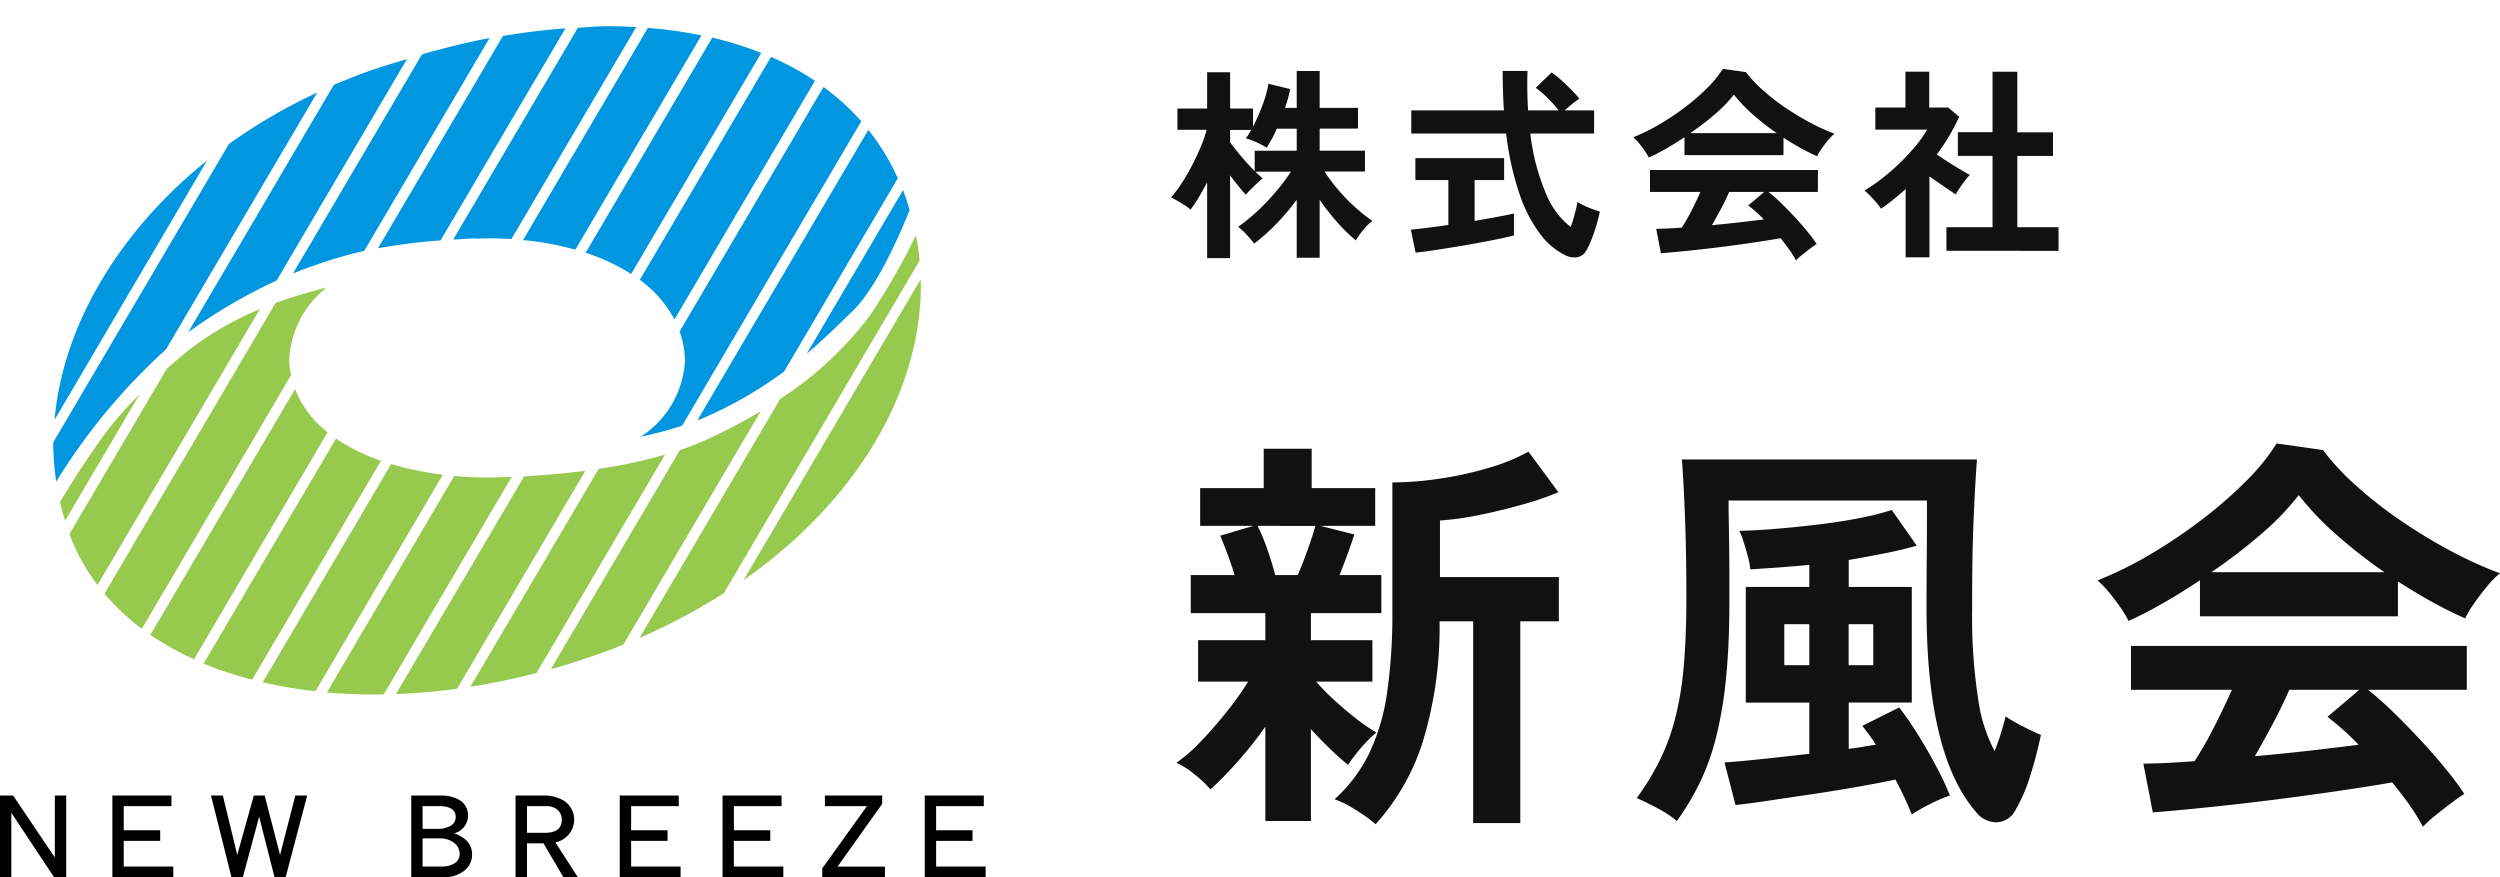 <svg xmlns="http://www.w3.org/2000/svg" width="158.571" height="55.64" viewBox="0 0 158.571 55.64"><g transform="translate(-24 -12)"><g transform="translate(98.149 12.412)"><path d="M6.11,1.846v-5.98A24.834,24.834,0,0,1,4.342-1.911,22.486,22.486,0,0,1,2.626-.156a6.787,6.787,0,0,0-1-.949A5.125,5.125,0,0,0,.468-1.846,10.07,10.07,0,0,0,2.041-3.224q.845-.884,1.651-1.9A18.317,18.317,0,0,0,5.018-6.994H1.846V-9.62H6.11v-1.716H1.378v-2.418H4.16q-.208-.676-.455-1.339T3.25-16.25l2.106-.624H1.976v-2.392h4.03v-2.5H9.048v2.5h4.03v2.392H9.594l2.158.546q-.182.572-.429,1.248t-.507,1.326h2.652v2.418H9V-9.62h3.9v2.626H9.334A13.451,13.451,0,0,0,10.452-5.85q.676.624,1.391,1.183a10.816,10.816,0,0,0,1.313.9,6.931,6.931,0,0,0-.624.585,9.464,9.464,0,0,0-.676.78q-.312.4-.494.689A14.829,14.829,0,0,1,10.244-2.7Q9.594-3.328,9-3.978V1.846Zm6.994.208a9.448,9.448,0,0,0-1.261-.91A6.652,6.652,0,0,0,10.5.468a9.558,9.558,0,0,0,2.184-2.886,13.217,13.217,0,0,0,1.144-3.848,34.662,34.662,0,0,0,.338-5.174v-8.19a20.639,20.639,0,0,0,2.977-.234,22.274,22.274,0,0,0,3.094-.676A12.478,12.478,0,0,0,22.8-21.58l1.9,2.574a18.861,18.861,0,0,1-2.236.767q-1.326.377-2.717.663a19.114,19.114,0,0,1-2.561.364v3.588h7.54v2.808H22.282V1.976h-2.99V-10.816H17.16a24.845,24.845,0,0,1-1.066,7.644A14.158,14.158,0,0,1,13.1,2.054ZM6.734-13.754h1.43q.338-.78.663-1.7t.455-1.417H5.616a11.18,11.18,0,0,1,.6,1.43Q6.526-14.56,6.734-13.754Zm25.48,15.6a7.241,7.241,0,0,0-1.248-.819q-.754-.4-1.3-.637a16.09,16.09,0,0,0,1.456-2.379A13.88,13.88,0,0,0,32.1-4.641a20.492,20.492,0,0,0,.546-3.315q.169-1.872.169-4.316,0-2.938-.091-5.239t-.195-3.575h18.72q-.1,1.2-.208,3.627t-.1,5.785a34.521,34.521,0,0,0,.39,5.837A9.745,9.745,0,0,0,52.364-2.6q.208-.494.39-1.079t.312-1.105a10.331,10.331,0,0,0,1.131.65q.715.364,1.105.52a25.353,25.353,0,0,1-.676,2.587A10.491,10.491,0,0,1,53.664,1.2a1.415,1.415,0,0,1-1.105.728,1.643,1.643,0,0,1-1.391-.676q-3.12-3.614-3.12-12.922,0-1.56.013-3.016t.013-2.483v-1.313H35.49q0,.39.013,1.17t.026,1.729q.013.949.013,1.885v1.638q0,2.73-.208,4.81a26,26,0,0,1-.611,3.692A15.29,15.29,0,0,1,33.7-.65,16.6,16.6,0,0,1,32.214,1.846Zm14.9-.416a22.429,22.429,0,0,0-1.04-2.21q-.988.208-2.379.455T40.807.143q-1.5.221-2.795.416t-2.08.273l-.7-2.7q.832-.052,2.3-.208t3.081-.338v-3.25h-4.03V-13h4.03v-1.4q-1.04.1-2,.169l-1.742.117a4.576,4.576,0,0,0-.156-.819q-.13-.481-.273-.936a3.891,3.891,0,0,0-.273-.689q1.144-.026,2.509-.143t2.717-.286q1.352-.169,2.509-.4a16.759,16.759,0,0,0,1.937-.494l1.586,2.262q-.884.26-2,.481t-2.314.429V-13h4v7.332h-4V-2.73q.468-.052.9-.13t.819-.13q-.208-.338-.429-.637t-.429-.559l2.34-1.17q.546.7,1.183,1.716T48.672-1.6A17.241,17.241,0,0,1,49.53.234a8.741,8.741,0,0,0-1.222.52A11.33,11.33,0,0,0,47.112,1.43ZM39.026-8.034h1.586v-2.6H39.026Zm4.082,0h1.56v-2.6h-1.56ZM79.534,2.21A12.4,12.4,0,0,0,78.715.884Q78.208.156,77.584-.6q-1.2.208-2.756.442t-3.3.468q-1.742.234-3.445.429t-3.172.338Q63.44,1.222,62.4,1.3l-.6-3.094q.572,0,1.417-.039t1.833-.117a22.986,22.986,0,0,0,1.235-2.158q.637-1.248,1.131-2.366h-6.4V-9.256H82.316v2.782H76.05A19.413,19.413,0,0,1,77.61-5.1q.858.832,1.742,1.781t1.625,1.859A19.466,19.466,0,0,1,82.16.13q-.338.208-.858.6t-1.014.793A7.2,7.2,0,0,0,79.534,2.21ZM60.866-10.842a7.56,7.56,0,0,0-.52-.858q-.338-.494-.728-.962a6.143,6.143,0,0,0-.728-.754A22.845,22.845,0,0,0,62.2-15.041a33.03,33.03,0,0,0,3.289-2.21,27.054,27.054,0,0,0,2.834-2.47A13.158,13.158,0,0,0,70.252-22.1l2.938.416A15.918,15.918,0,0,0,75.322-19.4a26.733,26.733,0,0,0,2.847,2.223,34.018,34.018,0,0,0,3.159,1.911,25.048,25.048,0,0,0,3.094,1.4,5.934,5.934,0,0,0-.832.845q-.442.533-.819,1.079a6.73,6.73,0,0,0-.559.936q-1.014-.442-2.093-1.04t-2.171-1.3v2.21H65.39v-2.288q-1.2.806-2.366,1.469T60.866-10.842Zm5.252-3.094H77.09a31.949,31.949,0,0,1-3.016-2.353,18.671,18.671,0,0,1-2.418-2.535,16.6,16.6,0,0,1-2.366,2.457A33.3,33.3,0,0,1,66.118-13.936ZM68.874-2.262q1.742-.156,3.458-.351t3.12-.377a16.271,16.271,0,0,0-1.976-1.768L75.5-6.474H71.058q-.442,1.014-1.027,2.119T68.874-2.262Z" transform="translate(0 49.816)" fill="#111"/><path d="M2.418.962v-4.81q-.26.494-.526.942a7.975,7.975,0,0,1-.526.787,4.226,4.226,0,0,0-.585-.41Q.4-2.756.13-2.886a7.946,7.946,0,0,0,.7-.943q.345-.54.65-1.131t.546-1.17a7.514,7.514,0,0,0,.358-1.047H.533V-8.528H2.418v-2.3H3.874v2.3H5.33v1.144a11.2,11.2,0,0,0,.6-1.365A6.972,6.972,0,0,0,6.305-10.1l1.378.338q-.052.286-.136.592t-.188.6H8.1v-2.34H9.555v2.34h2.431v1.313H9.555v1.4h2.873v1.326H9.867a10.308,10.308,0,0,0,.826,1.112,11.494,11.494,0,0,0,1.059,1.1A10.506,10.506,0,0,0,12.9-1.4a3.176,3.176,0,0,0-.585.579,5.683,5.683,0,0,0-.468.657,10.473,10.473,0,0,1-1.2-1.177,15.436,15.436,0,0,1-1.092-1.4V.936H8.1V-2.743a15.081,15.081,0,0,1-1.28,1.514A11.909,11.909,0,0,1,5.4.039,6.375,6.375,0,0,0,4.927-.52a3.975,3.975,0,0,0-.546-.507,10.354,10.354,0,0,0,1.19-.962A14.562,14.562,0,0,0,6.753-3.224a12.8,12.8,0,0,0,.982-1.3H5.473q.13.13.253.24t.214.188q-.13.1-.344.3t-.416.4a4.3,4.3,0,0,0-.306.331q-.2-.208-.462-.533t-.54-.689V.962ZM5.434-4.563V-5.85H8.1v-1.4H6.838a8.019,8.019,0,0,1-.65,1.209,4.32,4.32,0,0,0-.65-.351,3.925,3.925,0,0,0-.676-.247,2.983,2.983,0,0,0,.351-.533H3.874v.78q.26.364.7.891T5.434-4.563ZM25.116.767A4.4,4.4,0,0,1,23.549-.559a8.958,8.958,0,0,1-1.313-2.535,18.482,18.482,0,0,1-.851-3.848H15.366V-8.411h5.876q-.078-1.17-.078-2.5h1.573q-.039,1.326.039,2.5h1.937a8.212,8.212,0,0,0-.715-.8,6,6,0,0,0-.741-.63l1.014-.975a5.941,5.941,0,0,1,.624.5q.338.306.643.618a6.613,6.613,0,0,1,.488.546,5.452,5.452,0,0,0-.449.332q-.266.215-.474.41h1.859v1.469H22.919a13.543,13.543,0,0,0,.988,3.8A5.056,5.056,0,0,0,25.48-1.014q.143-.4.26-.845t.169-.741a4.369,4.369,0,0,0,.41.221,5.71,5.71,0,0,0,.552.234q.286.1.455.156A8.583,8.583,0,0,1,27.1-1.1q-.143.475-.306.891a4.571,4.571,0,0,1-.319.676A.828.828,0,0,1,25.916.9,1.284,1.284,0,0,1,25.116.767ZM15.639.611l-.3-1.456q.4-.039,1.033-.117t1.346-.182V-3.991H15.626V-5.382h5.629v1.391H19.383V-1.4q.767-.13,1.43-.254t1.066-.214V-.481q-.442.117-1.079.247t-1.358.26Q18.72.156,18,.273T16.673.481Q16.055.572,15.639.611Zm24.128.494a6.2,6.2,0,0,0-.41-.663Q39.1.078,38.792-.3q-.6.1-1.378.221T35.763.156q-.871.117-1.722.215T32.454.539Q31.72.611,31.2.65L30.9-.9q.286,0,.708-.019t.917-.058a11.493,11.493,0,0,0,.617-1.079q.319-.624.566-1.183h-3.2V-4.628H41.158v1.391H38.025a9.706,9.706,0,0,1,.78.689q.429.416.871.89t.813.93a9.733,9.733,0,0,1,.592.793q-.169.1-.429.3t-.507.4A3.6,3.6,0,0,0,39.767,1.105ZM30.433-5.421a3.78,3.78,0,0,0-.26-.429Q30-6.1,29.809-6.331a3.072,3.072,0,0,0-.364-.377A11.423,11.423,0,0,0,31.1-7.521a16.515,16.515,0,0,0,1.644-1.1,13.527,13.527,0,0,0,1.417-1.235,6.579,6.579,0,0,0,.962-1.189l1.469.208A7.959,7.959,0,0,0,37.661-9.7a13.366,13.366,0,0,0,1.424,1.112,17.009,17.009,0,0,0,1.58.956,12.524,12.524,0,0,0,1.547.7,2.967,2.967,0,0,0-.416.423q-.221.267-.41.539a3.365,3.365,0,0,0-.279.468q-.507-.221-1.046-.52t-1.086-.65v1.1H32.695V-6.708q-.6.4-1.183.734T30.433-5.421Zm2.626-1.547h5.486a15.974,15.974,0,0,1-1.508-1.176,9.335,9.335,0,0,1-1.209-1.268,8.3,8.3,0,0,1-1.183,1.229A16.648,16.648,0,0,1,33.059-6.968Zm1.378,5.837q.871-.078,1.729-.176t1.56-.188a8.135,8.135,0,0,0-.988-.884l1.014-.858H35.529q-.221.507-.514,1.06T34.437-1.131ZM49.309.494V-1h2.925V-5.525h-2.2v-1.5h2.2v-3.835h1.573V-7.02h2.262v1.5H53.807V-1H56.42v1.5ZM46.722.91V-3.419q-.364.325-.754.644t-.806.6a4.768,4.768,0,0,0-.494-.611,6.285,6.285,0,0,0-.559-.546,9.721,9.721,0,0,0,1.1-.747,13.936,13.936,0,0,0,1.138-.988,13.059,13.059,0,0,0,1.014-1.092,7.408,7.408,0,0,0,.728-1.034H44.8v-1.4h1.911v-2.275h1.508v2.275h1.2l.7.585A12.657,12.657,0,0,1,48.7-5.616q.338.234.734.488t.761.468q.364.215.6.345a3.8,3.8,0,0,0-.306.357q-.176.228-.338.468t-.254.409q-.351-.234-.793-.539l-.871-.6V.91Z" transform="translate(0 15)" fill="#111"/></g><g transform="translate(55.258 39.82)"><g transform="translate(-31.258 -27.82)"><path d="M64.8,11.517v-.009C61.82,3.784,53.994-.015,44.518,0A47.46,47.46,0,0,0,28.577,3.033C15.737,7.681,7.7,18.1,7.684,28.182a17.685,17.685,0,0,0,1.235,6.547c2.908,7.328,11.195,10.985,20.79,10.982a44.744,44.744,0,0,0,15.862-3.063C58.233,37.765,66,27.948,66.021,18.082A18.23,18.23,0,0,0,64.8,11.517ZM28.945,18.648A16.258,16.258,0,0,1,37,16.774a15.519,15.519,0,0,1,7.894,1.865c1.9,1.153,2.857,2.622,2.857,4.222.006,1.561-1.028,2.954-3,4.046a16.887,16.887,0,0,1-7.894,1.725,16.89,16.89,0,0,1-7.9-1.725c-1.971-1.092-3.006-2.488-3-4.046C25.955,21.283,26.977,19.807,28.945,18.648Z" transform="translate(-5.959 0)" fill="none"/><g transform="translate(3.377 1.661)"><path d="M86.47,24.425c.268-.07.548-.14.834-.2l7.946-13.5c-1.405.268-2.838.624-4.286,1.037l-8.183,13.9A33.2,33.2,0,0,1,86.47,24.425Z" transform="translate(-67.576 -9.975)" fill="#0096e0"/><path d="M168.368,25.63l8.25-14.021a22.044,22.044,0,0,0-3.106-.97l-8.034,13.644A12.539,12.539,0,0,1,168.368,25.63Z" transform="translate(-131.711 -9.912)" fill="#0096e0"/><path d="M26.184,29.424,15.05,48.334c0,.046-.006.088-.006.134a17.032,17.032,0,0,0,.189,2.364A38.751,38.751,0,0,1,22.2,42.438l9.586-16.281A34.462,34.462,0,0,0,26.184,29.424Z" transform="translate(-15.044 -21.947)" fill="#0096e0"/><path d="M183.858,41.907a6.114,6.114,0,0,1-2.808,4.837,23.734,23.734,0,0,0,2.628-.7l11.361-19.305a14.976,14.976,0,0,0-2.394-2.178l-9.128,15.509A5.849,5.849,0,0,1,183.858,41.907Z" transform="translate(-143.787 -20.707)" fill="#0096e0"/><path d="M58.8,30.732l8.269-14.048c-.876.268-1.749.52-2.635.843-.688.249-1.357.52-2.011.8L53.194,34.012A33.222,33.222,0,0,1,58.8,30.732Z" transform="translate(-44.631 -14.6)" fill="#0096e0"/><path d="M197.319,55.029a25.557,25.557,0,0,0,5.248-3l7.214-12.26A14.567,14.567,0,0,0,207.91,36.7L197.069,55.118C197.148,55.084,197.242,55.063,197.319,55.029Z" transform="translate(-156.211 -30.124)" fill="#0096e0"/><path d="M151.111,21.952l8-13.592a27.661,27.661,0,0,0-3.4-.471l-7.918,13.455A19.051,19.051,0,0,1,151.111,21.952Z" transform="translate(-117.995 -7.778)" fill="#0096e0"/><path d="M110.779,21.448,118.7,8c-1.3.094-2.616.253-3.967.487l-7.921,13.458A39.58,39.58,0,0,1,110.779,21.448Z" transform="translate(-86.211 -7.862)" fill="#0096e0"/><path d="M15.4,61.775,25.079,45.32C19.36,49.917,15.91,55.934,15.4,61.775Z" transform="translate(-15.317 -36.808)" fill="#0096e0"/><path d="M129.464,20.858v.024c.3-.015.587-.027.888-.027.475,0,.943.015,1.4.046l7.916-13.446c-.59-.033-1.187-.055-1.8-.055s-1.269.061-1.9.1l-7.909,13.434C128.9,20.874,129.452,20.861,129.464,20.858Z" transform="translate(-102.691 -7.4)" fill="#0096e0"/><path d="M183,32.73l8.912-15.138a18.118,18.118,0,0,0-2.785-1.518l-8.323,14.14A7.363,7.363,0,0,1,183,32.73Z" transform="translate(-143.598 -14.127)" fill="#0096e0"/><path d="M230.841,61.414c1.527-1.475,2.972-4.782,3.629-6.422-.122-.4-.25-.809-.4-1.211a.281.281,0,0,1-.021-.046l-6.111,10.38C229.068,63.157,230,62.224,230.841,61.414Z" transform="translate(-180.149 -43.335)" fill="#0096e0"/><g transform="translate(0.432 13.26)"><path d="M165.074,118.182c-.4.167-.815.323-1.238.462l-8.183,13.9q2.039-.57,4.076-1.348c.18-.07.35-.149.529-.222l8.713-14.8A32.2,32.2,0,0,1,165.074,118.182Z" transform="translate(-124.523 -105.019)" fill="#96c94e"/><path d="M19.648,114.208c-1.177,1.649-2.1,3.124-2.68,4.1.094.4.2.8.316,1.2l4.721-8.016A22.577,22.577,0,0,0,19.648,114.208Z" transform="translate(-16.968 -101.392)" fill="#96c94e"/><path d="M41.236,85.862a6.223,6.223,0,0,1,2.373-4.627c-1.031.268-2.114.572-3.237.982L29.518,100.656a14.261,14.261,0,0,0,2.373,2.227l9.458-16.078A5.88,5.88,0,0,1,41.236,85.862Z" transform="translate(-26.701 -77.922)" fill="#96c94e"/><path d="M82.375,131.122l-8.147,13.842a28.534,28.534,0,0,0,3.346.569L85.657,131.8A19.657,19.657,0,0,1,82.375,131.122Z" transform="translate(-61.375 -116.611)" fill="#96c94e"/><path d="M198.244,66.476a42.605,42.605,0,0,1-2.923,5.1,22.27,22.27,0,0,1-5.693,5.287l-8.916,15.15a38.577,38.577,0,0,0,5.345-2.829l12.419-21.1C198.424,67.541,198.348,67,198.244,66.476Z" transform="translate(-143.956 -66.476)" fill="#96c94e"/><path d="M141.059,129.4l-8.134,13.82c1.384-.216,2.786-.508,4.195-.873l8.147-13.845A32.709,32.709,0,0,1,141.059,129.4Z" transform="translate(-106.897 -114.582)" fill="#96c94e"/><path d="M102.891,134.588c-.122,0-.24.009-.362.009-.709,0-1.4-.04-2.087-.1l-8.08,13.729c.982.088,1.987.137,3.018.137.195,0,.392-.012.59-.015l8.119-13.793C103.575,134.576,103.155,134.585,102.891,134.588Z" transform="translate(-75.439 -119.229)" fill="#96c94e"/><path d="M65.92,123.926l-8.4,14.273a23.412,23.412,0,0,0,3.079,1.022l8.174-13.887A12.054,12.054,0,0,1,65.92,123.926Z" transform="translate(-48.416 -111.03)" fill="#96c94e"/><path d="M210.08,98.038c7.2-5.041,11.26-11.992,11.254-18.721,0-.122-.015-.24-.021-.359Z" transform="translate(-166.733 -76.156)" fill="#96c94e"/><path d="M51.663,109.953l-9.175,15.588a18.532,18.532,0,0,0,2.768,1.548l8.475-14.4A6.427,6.427,0,0,1,51.663,109.953Z" transform="translate(-36.76 -100.194)" fill="#96c94e"/><path d="M27.441,89.759s-.7.545-1.64,1.378l-6.163,10.468c.033.088.058.174.091.259a12.464,12.464,0,0,0,1.685,2.981l10.3-17.5A20.674,20.674,0,0,0,27.441,89.759Z" transform="translate(-19.039 -82.662)" fill="#96c94e"/><path d="M120.033,133.383,111.9,147.194a38.86,38.86,0,0,0,3.876-.335l8.14-13.826C122.455,133.222,121.1,133.325,120.033,133.383Z" transform="translate(-90.595 -118.093)" fill="#96c94e"/></g></g><g transform="translate(0 50.459)"><path d="M3.428,229.979l-2.71-4.086v4.086H0V224.8H.834l2.644,3.927V224.8H4.2v5.181Z" transform="translate(0 -224.798)"/><path d="M31.754,229.979V224.8H35.5v.672H32.475V227h2.312v.672H32.475V229.3h3.143v.675Z" transform="translate(-24.626 -224.798)"/><path d="M64.355,229.979h-.706l-.976-3.836-1.034,3.836h-.721l-1.3-5.181h.752l.913,3.769,1.053-3.769h.688L64,228.567l.967-3.769h.754Z" transform="translate(-46.236 -224.798)"/><path d="M119.49,229.629a2.063,2.063,0,0,1-1.208.35h-2.069V224.8h1.862a2.306,2.306,0,0,1,1.192.277,1.14,1.14,0,0,1,.548,1.034,1.167,1.167,0,0,1-.879,1.083c.751.268,1.135.706,1.135,1.336A1.275,1.275,0,0,1,119.49,229.629Zm-1.524-4.158h-1.034v1.442h.952a1.614,1.614,0,0,0,.764-.164.628.628,0,0,0,.386-.581C119.034,225.7,118.681,225.47,117.966,225.47Zm.928,2.3a1.434,1.434,0,0,0-.852-.255h-1.11V229.3H118.2a1.391,1.391,0,0,0,.718-.18.684.684,0,0,0,.365-.6A.884.884,0,0,0,118.894,227.773Z" transform="translate(-90.128 -224.798)"/><path d="M148.717,229.979l-1.268-2.148h-1.043v2.148h-.727V224.8h1.77a2.363,2.363,0,0,1,1.333.35,1.44,1.44,0,0,1,.265,2.12,1.479,1.479,0,0,1-.843.5l1.424,2.206Zm-.383-4.283a1.1,1.1,0,0,0-.721-.225h-1.208v1.692h1.135q1.068,0,1.068-.822A.782.782,0,0,0,148.334,225.7Z" transform="translate(-112.978 -224.798)"/><path d="M175.128,229.979V224.8h3.742v.672h-3.021V227h2.312v.672h-2.312V229.3h3.137v.675Z" transform="translate(-135.818 -224.798)"/><path d="M204.171,229.979V224.8h3.745v.672h-3.024V227H207.2v.672h-2.312V229.3h3.139v.675Z" transform="translate(-158.342 -224.798)"/><path d="M232.354,229.979v-.563l2.835-3.946h-2.668V224.8h3.635v.523l-2.832,3.982h3.006v.675Z" transform="translate(-180.199 -224.798)"/><path d="M261.316,229.979V224.8h3.745v.672h-3.024V227h2.309v.672h-2.309V229.3h3.139v.675Z" transform="translate(-202.66 -224.798)"/></g></g></g></g></svg>